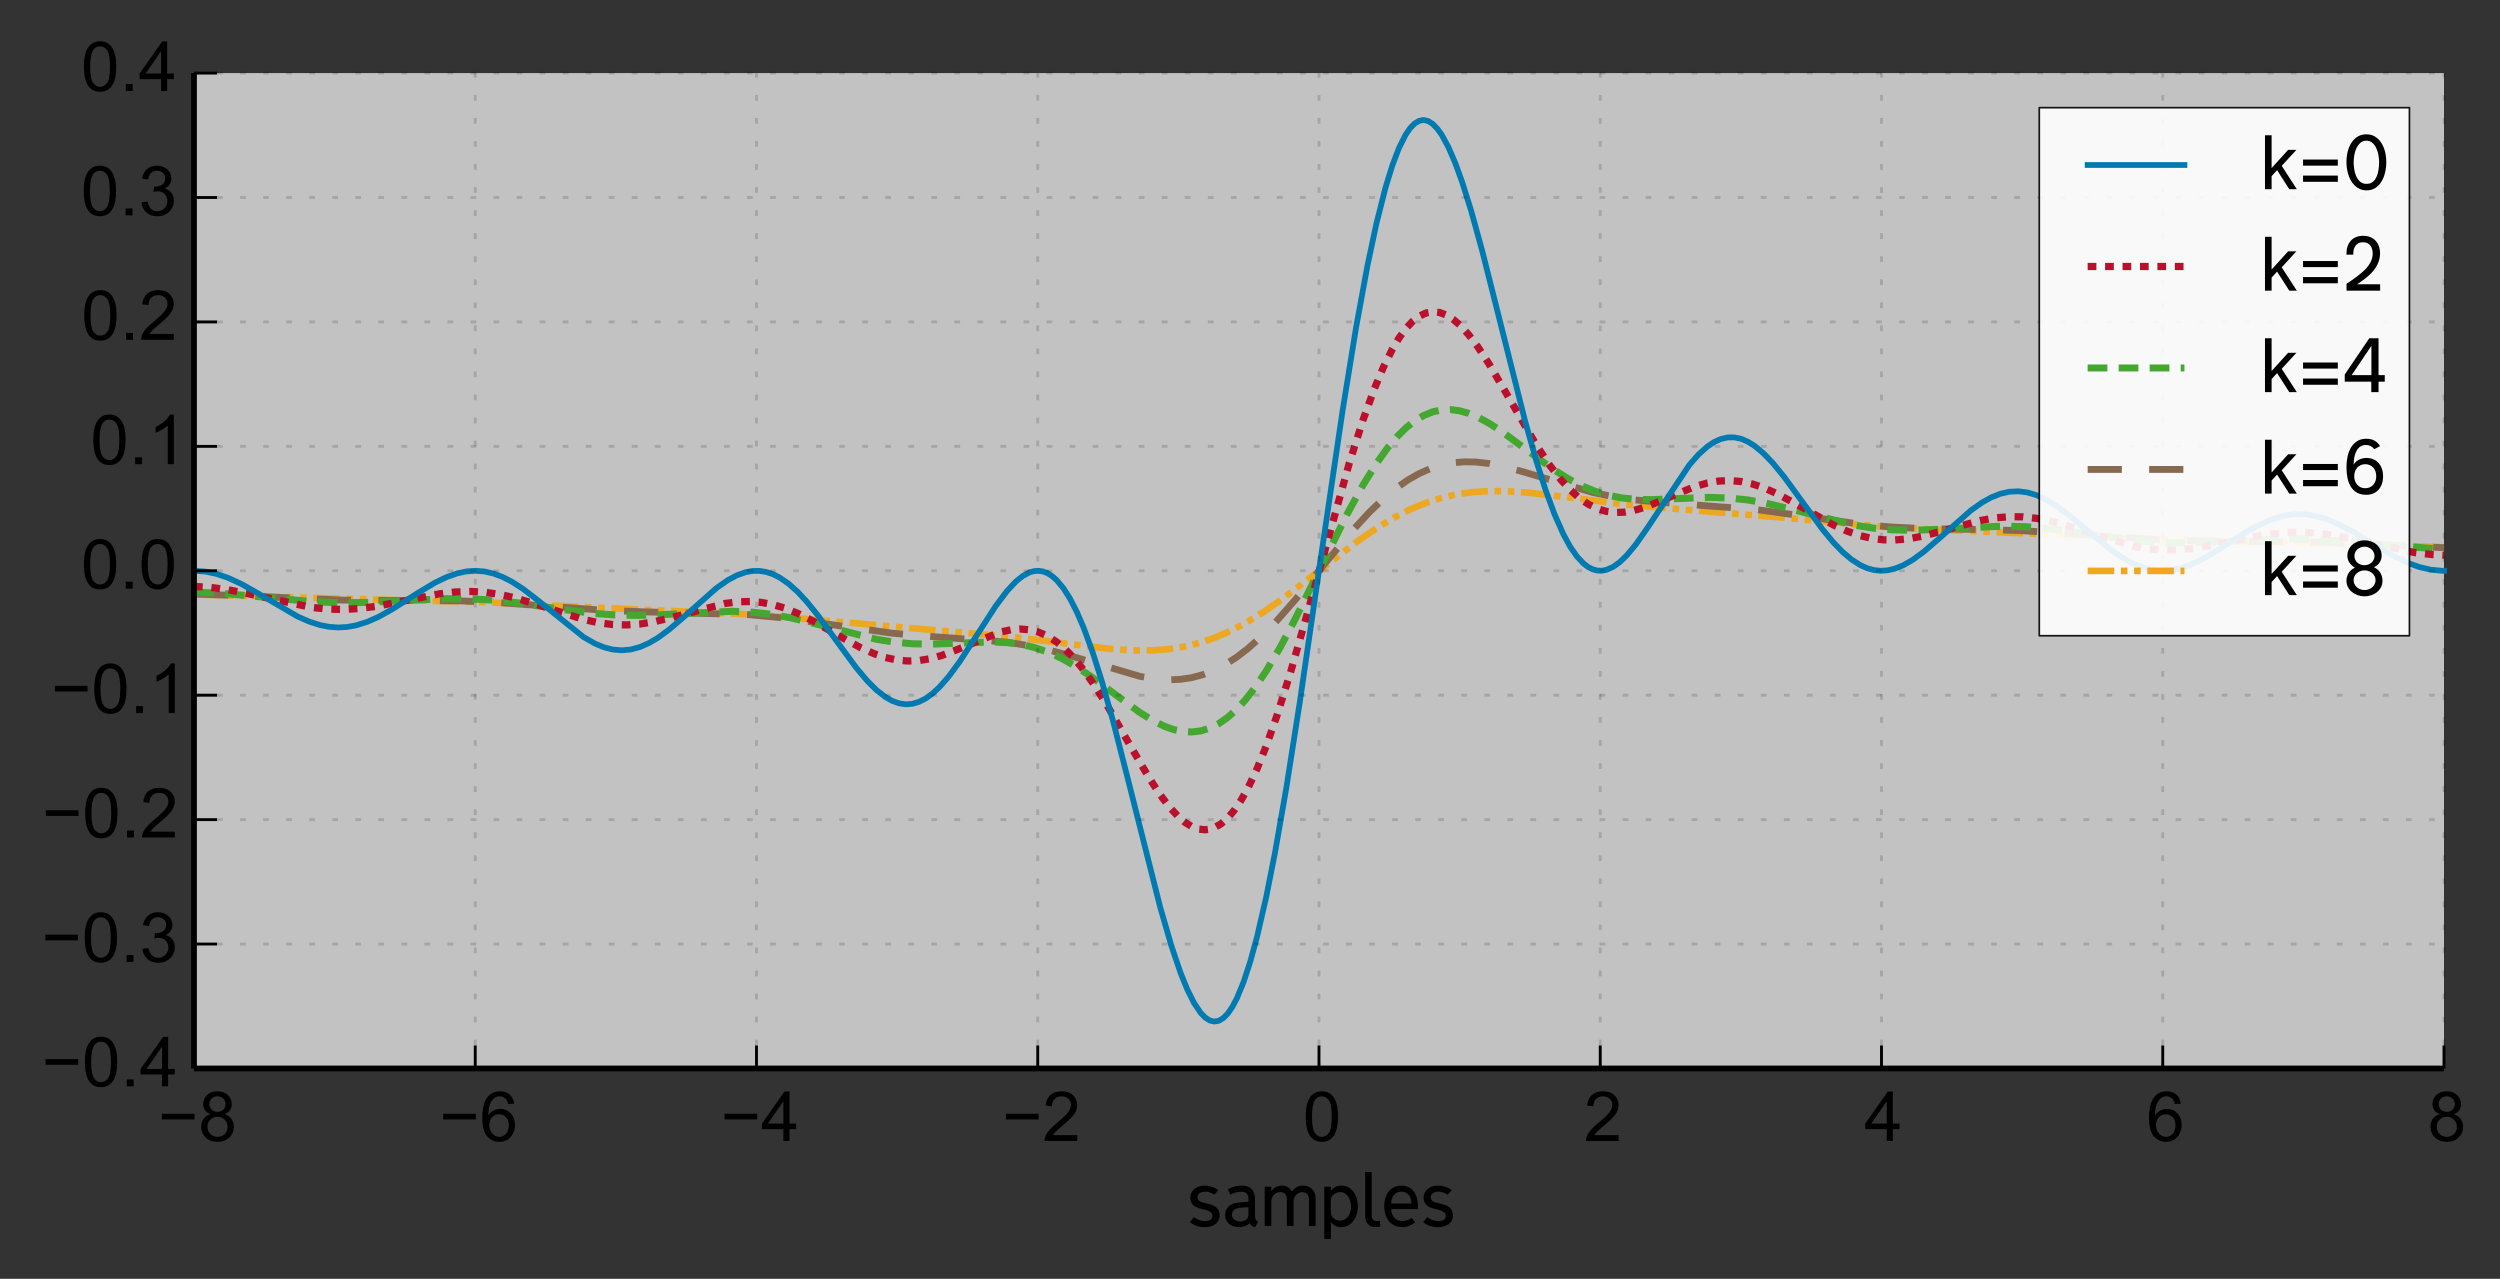<?xml version="1.0" encoding="utf-8" standalone="no"?>
<!DOCTYPE svg PUBLIC "-//W3C//DTD SVG 1.1//EN"
  "http://www.w3.org/Graphics/SVG/1.1/DTD/svg11.dtd">
<!-- Created with matplotlib (http://matplotlib.org/) -->
<svg height="222pt" version="1.1" viewBox="0 0 434 222" width="434pt" xmlns="http://www.w3.org/2000/svg" xmlns:xlink="http://www.w3.org/1999/xlink">
 <rect x="0" y="0" width="434" height="222" fill="#333333" stroke="none"/>
 <defs>
  <style type="text/css">
*{stroke-linecap:butt;stroke-linejoin:round;}
  </style>
 </defs>
 <g id="figure_1">
  <g id="patch_1">
   <path d="
M0 222.277
L434.308 222.277
L434.308 -2.84217e-14
L0 -2.84217e-14
z
" style="fill:none;"/>
  </g>
  <g id="axes_1">
   <g id="patch_2">
    <path d="
M33.678 185.487
L424.278 185.487
L424.278 12.687
L33.678 12.687
z
" style="fill:#ffffff;opacity:0.7;"/>
   </g>
   <g id="line2d_1">
    <path clip-path="url(#p783c9ffb04)" d="
M33.678 103.201
L47.753 103.619
L63.784 104.049
L84.115 104.531
L96.236 105.128
L111.485 105.847
L129.47 106.624
L137.681 107.259
L169.351 110.014
L177.171 110.747
L184.991 111.719
L192.811 112.658
L196.721 112.911
L199.849 112.912
L202.586 112.717
L205.323 112.306
L208.059 111.652
L210.796 110.739
L213.533 109.563
L216.27 108.133
L219.398 106.214
L222.917 103.758
L227.609 100.166
L235.429 94.131
L238.948 91.705
L242.076 89.822
L244.813 88.427
L247.55 87.289
L250.287 86.414
L253.023 85.796
L255.76 85.417
L258.497 85.251
L261.625 85.278
L265.535 85.553
L271.009 86.197
L282.739 87.634
L290.559 88.312
L308.935 89.811
L326.53 91.42
L334.741 91.884
L383.614 93.935
L413.721 94.673
L424.278 94.973
L424.278 94.973" style="fill:none;stroke:#eda720;stroke-dasharray:4.604,1.151,1.151,1.151,1.151,1.151;stroke-dashoffset:0.0;stroke-width:1.151;"/>
   </g>
   <g id="line2d_2">
    <path clip-path="url(#p783c9ffb04)" d="
M33.678 103.113
L41.888 103.42
L59.483 104.179
L68.085 104.232
L79.814 104.308
L86.461 104.596
L94.672 105.204
L105.229 105.968
L111.876 106.216
L129.861 106.701
L134.944 107.168
L140.809 107.942
L154.885 109.922
L160.75 110.428
L174.825 111.481
L178.735 112.101
L182.254 112.874
L186.164 113.955
L197.894 117.418
L200.631 117.868
L202.977 118.015
L204.932 117.932
L206.887 117.638
L208.841 117.115
L210.796 116.348
L212.751 115.333
L214.706 114.069
L216.661 112.566
L219.007 110.466
L221.744 107.662
L224.872 104.096
L229.955 97.879
L234.647 92.256
L237.775 88.867
L240.121 86.62
L242.467 84.678
L244.422 83.317
L246.377 82.202
L248.332 81.337
L250.287 80.717
L252.241 80.333
L254.196 80.168
L256.151 80.202
L258.497 80.467
L261.234 81.023
L264.753 82.001
L276.483 85.49
L280.002 86.217
L283.912 86.79
L288.604 87.222
L305.025 88.475
L311.281 89.34
L323.011 91.007
L328.094 91.474
L333.568 91.748
L341.778 91.889
L350.38 92.095
L357.418 92.505
L376.968 93.832
L384.005 93.948
L402.773 94.112
L412.157 94.553
L423.105 95.031
L424.278 95.061
L424.278 95.061" style="fill:none;stroke:#87694f;stroke-dasharray:5.932,4.746;stroke-dashoffset:0.0;stroke-width:1.186;"/>
   </g>
   <g id="line2d_3">
    <path clip-path="url(#p783c9ffb04)" d="
M33.678 102.779
L38.369 103.001
L44.234 103.52
L54.4 104.457
L59.092 104.636
L63.784 104.587
L70.04 104.272
L77.469 103.931
L81.769 103.958
L85.679 104.191
L89.98 104.663
L97.409 105.763
L102.883 106.468
L106.793 106.763
L110.703 106.838
L115.004 106.696
L127.124 106.12
L130.643 106.276
L133.771 106.627
L137.29 107.26
L141.2 108.199
L152.148 110.98
L155.276 111.481
L158.404 111.761
L161.532 111.828
L165.832 111.672
L172.088 111.434
L174.825 111.554
L177.171 111.858
L179.517 112.394
L181.863 113.187
L184.209 114.247
L186.555 115.56
L189.292 117.365
L193.202 120.264
L197.894 123.704
L200.24 125.152
L202.195 126.108
L203.759 126.661
L205.323 126.992
L206.887 127.074
L208.45 126.885
L210.014 126.404
L211.578 125.62
L213.142 124.526
L214.706 123.12
L216.27 121.409
L217.834 119.405
L219.789 116.519
L222.135 112.565
L224.872 107.419
L228.782 99.491
L233.865 89.237
L236.602 84.237
L238.948 80.452
L240.903 77.732
L242.467 75.873
L244.031 74.313
L245.595 73.062
L247.159 72.124
L248.723 71.493
L250.287 71.16
L251.85 71.109
L253.414 71.319
L254.978 71.764
L256.542 72.417
L258.497 73.474
L260.843 75.008
L264.362 77.613
L269.445 81.35
L272.182 83.079
L274.528 84.31
L276.874 85.281
L279.22 85.987
L281.566 86.442
L283.912 86.678
L286.649 86.739
L290.95 86.567
L296.814 86.344
L300.333 86.463
L303.461 86.799
L306.589 87.35
L310.499 88.279
L321.838 91.151
L325.357 91.703
L328.485 91.978
L332.004 92.056
L336.305 91.902
L347.643 91.334
L351.553 91.431
L355.463 91.747
L360.155 92.354
L371.103 93.875
L375.404 94.186
L379.705 94.255
L384.787 94.082
L396.908 93.532
L401.6 93.615
L406.683 93.952
L424.278 95.395
L424.278 95.395" style="fill:none;stroke:#44a730;stroke-dasharray:3.425,1.957;stroke-dashoffset:0.0;stroke-width:1.223;"/>
   </g>
   <g id="line2d_4">
    <path clip-path="url(#p783c9ffb04)" d="
M33.678 101.799
L36.414 101.958
L39.542 102.37
L43.061 103.069
L54.009 105.437
L56.746 105.726
L59.483 105.802
L62.22 105.658
L65.348 105.252
L69.258 104.493
L76.296 103.089
L79.032 102.771
L81.769 102.68
L84.115 102.808
L86.852 103.202
L89.589 103.835
L93.108 104.907
L101.319 107.545
L104.056 108.132
L106.402 108.42
L108.748 108.486
L111.094 108.327
L113.44 107.961
L116.568 107.221
L125.951 104.749
L128.297 104.465
L130.252 104.424
L132.207 104.583
L134.162 104.952
L136.117 105.528
L138.463 106.466
L141.2 107.837
L145.501 110.303
L149.411 112.446
L151.757 113.491
L153.712 114.149
L155.667 114.576
L157.622 114.75
L159.577 114.666
L161.532 114.334
L163.487 113.785
L165.832 112.903
L173.652 109.725
L175.607 109.307
L177.171 109.198
L178.735 109.331
L180.299 109.734
L181.863 110.433
L183.427 111.44
L184.991 112.761
L186.555 114.391
L188.119 116.311
L190.074 119.079
L192.42 122.832
L196.33 129.65
L199.458 134.991
L201.413 137.98
L202.977 140.053
L204.541 141.762
L205.714 142.763
L206.887 143.493
L208.059 143.928
L209.232 144.049
L210.014 143.946
L210.796 143.691
L211.969 143.017
L213.142 141.989
L214.315 140.602
L215.488 138.86
L216.661 136.768
L218.225 133.457
L219.789 129.586
L221.744 124.042
L224.09 116.532
L226.827 106.941
L234.256 80.336
L236.602 72.966
L238.557 67.571
L240.121 63.835
L241.685 60.671
L242.858 58.694
L244.031 57.07
L245.204 55.803
L246.377 54.893
L247.55 54.337
L248.723 54.126
L249.896 54.246
L251.068 54.682
L252.241 55.412
L253.414 56.413
L254.978 58.122
L256.542 60.195
L258.497 63.184
L261.234 67.836
L266.708 77.269
L269.054 80.802
L271.009 83.33
L272.573 85.034
L274.137 86.433
L275.701 87.519
L277.265 88.294
L278.829 88.769
L280.393 88.967
L281.957 88.915
L283.521 88.65
L285.476 88.079
L288.213 86.987
L294.077 84.522
L296.423 83.84
L298.378 83.509
L300.333 83.424
L302.288 83.598
L304.243 84.025
L306.198 84.683
L308.544 85.728
L311.672 87.419
L318.319 91.152
L320.665 92.209
L323.011 93.016
L324.966 93.469
L326.921 93.712
L328.876 93.749
L331.222 93.546
L333.568 93.118
L336.696 92.309
L343.733 90.375
L346.47 89.895
L348.816 89.699
L351.162 89.727
L353.508 89.98
L356.245 90.531
L359.373 91.422
L370.321 94.814
L373.058 95.28
L375.404 95.474
L377.75 95.473
L380.487 95.246
L383.614 94.751
L389.479 93.515
L393.389 92.8
L396.517 92.454
L399.254 92.371
L401.991 92.51
L405.119 92.919
L408.638 93.624
L419.195 95.928
L422.323 96.282
L424.278 96.375
L424.278 96.375" style="fill:none;stroke:#bb102b;stroke-dasharray:1.513,1.513;stroke-dashoffset:0.0;stroke-width:1.261;"/>
   </g>
   <g id="line2d_5">
    <path clip-path="url(#p783c9ffb04)" d="
M33.678 99.087
L35.633 99.224
L37.587 99.631
L39.542 100.29
L41.888 101.367
L44.625 102.906
L51.663 107.025
L53.618 107.888
L55.573 108.515
L57.137 108.818
L58.701 108.929
L60.265 108.842
L61.829 108.559
L63.784 107.944
L65.739 107.074
L68.085 105.768
L72.386 103.023
L75.513 101.154
L77.469 100.209
L79.423 99.522
L80.987 99.195
L82.551 99.087
L84.115 99.212
L85.679 99.57
L87.243 100.155
L88.807 100.952
L90.762 102.206
L93.108 104.001
L101.319 110.603
L103.274 111.72
L104.838 112.368
L106.402 112.766
L107.966 112.894
L109.53 112.745
L111.094 112.321
L112.658 111.635
L114.222 110.712
L116.177 109.28
L118.523 107.27
L124.387 102.08
L126.342 100.713
L127.906 99.879
L129.47 99.327
L130.643 99.12
L131.816 99.104
L132.989 99.286
L134.162 99.67
L135.335 100.253
L136.899 101.331
L138.463 102.729
L140.027 104.407
L141.982 106.82
L145.11 111.11
L148.629 115.9
L150.584 118.227
L152.148 119.787
L153.712 121.01
L154.885 121.672
L156.058 122.096
L157.231 122.267
L158.404 122.179
L159.577 121.828
L160.75 121.22
L161.923 120.362
L163.096 119.271
L164.659 117.491
L166.614 114.84
L169.351 110.631
L172.87 105.188
L174.825 102.589
L176.389 100.922
L177.562 99.986
L178.735 99.364
L179.517 99.144
L180.299 99.09
L181.081 99.212
L181.863 99.517
L182.645 100.011
L183.427 100.699
L184.6 102.101
L185.773 103.951
L186.946 106.244
L188.119 108.968
L189.683 113.235
L191.247 118.158
L193.202 125.086
L195.939 135.782
L201.413 157.508
L203.368 164.239
L204.932 168.851
L206.105 171.752
L207.278 174.104
L208.45 175.851
L209.232 176.655
L210.014 177.157
L210.796 177.344
L211.578 177.209
L212.36 176.745
L213.142 175.946
L213.924 174.81
L214.706 173.337
L215.879 170.498
L217.052 166.918
L218.225 162.62
L219.789 155.837
L221.353 147.953
L223.308 136.768
L225.654 121.832
L229.564 95.013
L233.083 71.216
L235.429 56.772
L237.384 46.15
L238.948 38.801
L240.512 32.611
L241.685 28.788
L242.858 25.7
L244.031 23.364
L244.813 22.228
L245.595 21.43
L246.377 20.965
L247.159 20.83
L247.941 21.018
L248.723 21.519
L249.505 22.323
L250.287 23.418
L251.459 25.574
L252.632 28.299
L253.805 31.531
L255.369 36.515
L257.324 43.589
L260.061 54.442
L264.753 73.089
L266.708 80.016
L268.272 84.939
L269.836 89.206
L271.4 92.744
L272.573 94.89
L273.746 96.59
L274.919 97.844
L275.701 98.434
L276.483 98.833
L277.265 99.046
L278.047 99.079
L278.829 98.941
L280.002 98.433
L281.175 97.597
L282.348 96.473
L283.912 94.604
L285.867 91.831
L293.296 80.683
L294.859 78.903
L296.423 77.5
L297.596 76.724
L298.769 76.2
L299.942 75.937
L301.115 75.936
L302.288 76.192
L303.461 76.697
L304.634 77.435
L306.198 78.748
L307.762 80.383
L309.717 82.778
L312.845 87.065
L316.364 91.859
L318.319 94.21
L319.883 95.823
L321.447 97.144
L323.011 98.138
L324.184 98.655
L325.357 98.971
L326.53 99.087
L327.703 99.006
L328.876 98.738
L330.44 98.112
L332.004 97.214
L333.959 95.786
L336.305 93.768
L342.169 88.587
L344.124 87.211
L345.688 86.345
L347.252 85.722
L348.816 85.366
L350.38 85.286
L351.944 85.484
L353.508 85.946
L355.072 86.652
L357.027 87.83
L359.373 89.574
L363.283 92.868
L366.411 95.399
L368.366 96.752
L370.321 97.839
L371.885 98.479
L373.449 98.895
L375.013 99.078
L376.577 99.028
L378.141 98.754
L379.705 98.274
L381.659 97.425
L384.005 96.126
L388.306 93.381
L391.434 91.509
L393.78 90.385
L395.735 89.716
L397.299 89.385
L398.863 89.248
L400.427 89.31
L401.991 89.566
L403.946 90.141
L405.901 90.961
L408.247 92.194
L412.157 94.556
L415.676 96.603
L418.022 97.725
L419.977 98.431
L421.932 98.891
L423.887 99.082
L424.278 99.087
L424.278 99.087" style="fill:none;stroke:#007ab0;stroke-linecap:square;"/>
   </g>
   <g id="matplotlib.axis_1">
    <g id="xtick_1">
     <g id="line2d_6">
      <path clip-path="url(#p783c9ffb04)" d="
M33.678 185.487
L33.678 12.687" style="fill:none;opacity:0.15;stroke:#000000;stroke-dasharray:1,3;stroke-dashoffset:0.0;stroke-width:0.5;"/>
     </g>
     <g id="line2d_7">
      <defs>
       <path d="
M0 0
L0 -4" id="m93b0483c22" style="stroke:#000000;stroke-width:0.5;"/>
      </defs>
      <g>
       <use style="stroke:#000000;stroke-width:0.5;" x="33.678" xlink:href="#m93b0483c22" y="185.487"/>
      </g>
     </g>
     <g id="text_1">
      <!-- −8 -->
      <defs>
       <path d="
M17.672 38.812
Q12.203 40.828 9.562 44.531
Q6.938 48.25 6.938 53.422
Q6.938 61.234 12.547 66.547
Q18.172 71.875 27.484 71.875
Q36.859 71.875 42.578 66.422
Q48.297 60.984 48.297 53.172
Q48.297 48.188 45.672 44.5
Q43.062 40.828 37.75 38.812
Q44.344 36.672 47.781 31.875
Q51.219 27.094 51.219 20.453
Q51.219 11.281 44.719 5.031
Q38.234 -1.219 27.641 -1.219
Q17.047 -1.219 10.547 5.047
Q4.047 11.328 4.047 20.703
Q4.047 27.688 7.594 32.391
Q11.141 37.109 17.672 38.812
M15.922 53.719
Q15.922 48.641 19.188 45.406
Q22.469 42.188 27.688 42.188
Q32.766 42.188 36.016 45.375
Q39.266 48.578 39.266 53.219
Q39.266 58.062 35.906 61.359
Q32.562 64.656 27.594 64.656
Q22.562 64.656 19.234 61.422
Q15.922 58.203 15.922 53.719
M13.094 20.656
Q13.094 16.891 14.875 13.375
Q16.656 9.859 20.172 7.922
Q23.688 6 27.734 6
Q34.031 6 38.125 10.047
Q42.234 14.109 42.234 20.359
Q42.234 26.703 38.016 30.859
Q33.797 35.016 27.438 35.016
Q21.234 35.016 17.156 30.906
Q13.094 26.812 13.094 20.656" id="ArialMT-38"/>
       <path d="
M52.828 31.203
L5.562 31.203
L5.562 39.406
L52.828 39.406
z
" id="ArialMT-2212"/>
      </defs>
      <g transform="translate(27.434 198.077)scale(0.12 -0.12)">
       <use xlink:href="#ArialMT-2212"/>
       <use x="58.398" xlink:href="#ArialMT-38"/>
      </g>
     </g>
    </g>
    <g id="xtick_2">
     <g id="line2d_8">
      <path clip-path="url(#p783c9ffb04)" d="
M82.502 185.487
L82.502 12.687" style="fill:none;opacity:0.15;stroke:#000000;stroke-dasharray:1,3;stroke-dashoffset:0.0;stroke-width:0.5;"/>
     </g>
     <g id="line2d_9">
      <g>
       <use style="stroke:#000000;stroke-width:0.5;" x="82.502" xlink:href="#m93b0483c22" y="185.487"/>
      </g>
     </g>
     <g id="text_2">
      <!-- −6 -->
      <defs>
       <path d="
M49.75 54.047
L41.016 53.375
Q39.844 58.547 37.703 60.891
Q34.125 64.656 28.906 64.656
Q24.703 64.656 21.531 62.312
Q17.391 59.281 14.984 53.469
Q12.594 47.656 12.5 36.922
Q15.672 41.75 20.266 44.094
Q24.859 46.438 29.891 46.438
Q38.672 46.438 44.844 39.969
Q51.031 33.5 51.031 23.25
Q51.031 16.5 48.125 10.719
Q45.219 4.938 40.141 1.859
Q35.062 -1.219 28.609 -1.219
Q17.625 -1.219 10.688 6.859
Q3.766 14.938 3.766 33.5
Q3.766 54.25 11.422 63.672
Q18.109 71.875 29.438 71.875
Q37.891 71.875 43.281 67.141
Q48.688 62.406 49.75 54.047
M13.875 23.188
Q13.875 18.656 15.797 14.5
Q17.719 10.359 21.188 8.172
Q24.656 6 28.469 6
Q34.031 6 38.031 10.484
Q42.047 14.984 42.047 22.703
Q42.047 30.125 38.078 34.391
Q34.125 38.672 28.125 38.672
Q22.172 38.672 18.016 34.391
Q13.875 30.125 13.875 23.188" id="ArialMT-36"/>
      </defs>
      <g transform="translate(76.27 198.077)scale(0.12 -0.12)">
       <use xlink:href="#ArialMT-2212"/>
       <use x="58.398" xlink:href="#ArialMT-36"/>
      </g>
     </g>
    </g>
    <g id="xtick_3">
     <g id="line2d_10">
      <path clip-path="url(#p783c9ffb04)" d="
M131.328 185.487
L131.328 12.687" style="fill:none;opacity:0.15;stroke:#000000;stroke-dasharray:1,3;stroke-dashoffset:0.0;stroke-width:0.5;"/>
     </g>
     <g id="line2d_11">
      <g>
       <use style="stroke:#000000;stroke-width:0.5;" x="131.327" xlink:href="#m93b0483c22" y="185.487"/>
      </g>
     </g>
     <g id="text_3">
      <!-- −4 -->
      <defs>
       <path d="
M32.328 0
L32.328 17.141
L1.266 17.141
L1.266 25.203
L33.938 71.578
L41.109 71.578
L41.109 25.203
L50.781 25.203
L50.781 17.141
L41.109 17.141
L41.109 0
z

M32.328 25.203
L32.328 57.469
L9.906 25.203
z
" id="ArialMT-34"/>
      </defs>
      <g transform="translate(125.11 198.077)scale(0.12 -0.12)">
       <use xlink:href="#ArialMT-2212"/>
       <use x="58.398" xlink:href="#ArialMT-34"/>
      </g>
     </g>
    </g>
    <g id="xtick_4">
     <g id="line2d_12">
      <path clip-path="url(#p783c9ffb04)" d="
M180.153 185.487
L180.153 12.687" style="fill:none;opacity:0.15;stroke:#000000;stroke-dasharray:1,3;stroke-dashoffset:0.0;stroke-width:0.5;"/>
     </g>
     <g id="line2d_13">
      <g>
       <use style="stroke:#000000;stroke-width:0.5;" x="180.153" xlink:href="#m93b0483c22" y="185.487"/>
      </g>
     </g>
     <g id="text_4">
      <!-- −2 -->
      <defs>
       <path d="
M50.344 8.453
L50.344 0
L3.031 0
Q2.938 3.172 4.047 6.109
Q5.859 10.938 9.828 15.625
Q13.812 20.312 21.344 26.469
Q33.016 36.031 37.109 41.625
Q41.219 47.219 41.219 52.203
Q41.219 57.422 37.469 61
Q33.734 64.594 27.734 64.594
Q21.391 64.594 17.578 60.781
Q13.766 56.984 13.719 50.25
L4.688 51.172
Q5.609 61.281 11.656 66.578
Q17.719 71.875 27.938 71.875
Q38.234 71.875 44.234 66.156
Q50.25 60.453 50.25 52
Q50.25 47.703 48.484 43.547
Q46.734 39.406 42.656 34.812
Q38.578 30.219 29.109 22.219
Q21.188 15.578 18.938 13.203
Q16.703 10.844 15.234 8.453
z
" id="ArialMT-32"/>
      </defs>
      <g transform="translate(173.961 198.077)scale(0.12 -0.12)">
       <use xlink:href="#ArialMT-2212"/>
       <use x="58.398" xlink:href="#ArialMT-32"/>
      </g>
     </g>
    </g>
    <g id="xtick_5">
     <g id="line2d_14">
      <path clip-path="url(#p783c9ffb04)" d="
M228.978 185.487
L228.978 12.687" style="fill:none;opacity:0.15;stroke:#000000;stroke-dasharray:1,3;stroke-dashoffset:0.0;stroke-width:0.5;"/>
     </g>
     <g id="line2d_15">
      <g>
       <use style="stroke:#000000;stroke-width:0.5;" x="228.977" xlink:href="#m93b0483c22" y="185.487"/>
      </g>
     </g>
     <g id="text_5">
      <!-- 0 -->
      <defs>
       <path d="
M4.156 35.297
Q4.156 48 6.766 55.734
Q9.375 63.484 14.516 67.672
Q19.672 71.875 27.484 71.875
Q33.25 71.875 37.594 69.547
Q41.938 67.234 44.766 62.859
Q47.609 58.5 49.219 52.219
Q50.828 45.953 50.828 35.297
Q50.828 22.703 48.234 14.969
Q45.656 7.234 40.5 3
Q35.359 -1.219 27.484 -1.219
Q17.141 -1.219 11.234 6.203
Q4.156 15.141 4.156 35.297
M13.188 35.297
Q13.188 17.672 17.312 11.828
Q21.438 6 27.484 6
Q33.547 6 37.672 11.859
Q41.797 17.719 41.797 35.297
Q41.797 52.984 37.672 58.781
Q33.547 64.594 27.391 64.594
Q21.344 64.594 17.719 59.469
Q13.188 52.938 13.188 35.297" id="ArialMT-30"/>
      </defs>
      <g transform="translate(226.177 198.077)scale(0.12 -0.12)">
       <use xlink:href="#ArialMT-30"/>
      </g>
     </g>
    </g>
    <g id="xtick_6">
     <g id="line2d_16">
      <path clip-path="url(#p783c9ffb04)" d="
M277.803 185.487
L277.803 12.687" style="fill:none;opacity:0.15;stroke:#000000;stroke-dasharray:1,3;stroke-dashoffset:0.0;stroke-width:0.5;"/>
     </g>
     <g id="line2d_17">
      <g>
       <use style="stroke:#000000;stroke-width:0.5;" x="277.803" xlink:href="#m93b0483c22" y="185.487"/>
      </g>
     </g>
     <g id="text_6">
      <!-- 2 -->
      <g transform="translate(274.958 198.077)scale(0.12 -0.12)">
       <use xlink:href="#ArialMT-32"/>
      </g>
     </g>
    </g>
    <g id="xtick_7">
     <g id="line2d_18">
      <path clip-path="url(#p783c9ffb04)" d="
M326.628 185.487
L326.628 12.687" style="fill:none;opacity:0.15;stroke:#000000;stroke-dasharray:1,3;stroke-dashoffset:0.0;stroke-width:0.5;"/>
     </g>
     <g id="line2d_19">
      <g>
       <use style="stroke:#000000;stroke-width:0.5;" x="326.627" xlink:href="#m93b0483c22" y="185.487"/>
      </g>
     </g>
     <g id="text_7">
      <!-- 4 -->
      <g transform="translate(323.657 198.077)scale(0.12 -0.12)">
       <use xlink:href="#ArialMT-34"/>
      </g>
     </g>
    </g>
    <g id="xtick_8">
     <g id="line2d_20">
      <path clip-path="url(#p783c9ffb04)" d="
M375.453 185.487
L375.453 12.687" style="fill:none;opacity:0.15;stroke:#000000;stroke-dasharray:1,3;stroke-dashoffset:0.0;stroke-width:0.5;"/>
     </g>
     <g id="line2d_21">
      <g>
       <use style="stroke:#000000;stroke-width:0.5;" x="375.452" xlink:href="#m93b0483c22" y="185.487"/>
      </g>
     </g>
     <g id="text_8">
      <!-- 6 -->
      <g transform="translate(372.617 198.077)scale(0.12 -0.12)">
       <use xlink:href="#ArialMT-36"/>
      </g>
     </g>
    </g>
    <g id="xtick_9">
     <g id="line2d_22">
      <path clip-path="url(#p783c9ffb04)" d="
M424.278 185.487
L424.278 12.687" style="fill:none;opacity:0.15;stroke:#000000;stroke-dasharray:1,3;stroke-dashoffset:0.0;stroke-width:0.5;"/>
     </g>
     <g id="line2d_23">
      <g>
       <use style="stroke:#000000;stroke-width:0.5;" x="424.277" xlink:href="#m93b0483c22" y="185.487"/>
      </g>
     </g>
     <g id="text_9">
      <!-- 8 -->
      <g transform="translate(421.447 198.077)scale(0.12 -0.12)">
       <use xlink:href="#ArialMT-38"/>
      </g>
     </g>
    </g>
    <g id="text_10">
     <!-- samples -->
     <defs>
      <path d="
M52.906 25.703
L52.906 24.406
L14.094 24.406
Q14.5 16 18.891 11.547
Q23.297 7.094 30.297 7.094
Q37.906 7.094 43.5 11.797
L48.703 5.297
Q45 2 40.297 0.141
Q35.594 -1.703 30.406 -1.703
Q24.094 -1.703 19.141 0.594
Q14.203 2.906 10.844 7
Q7.5 11.094 5.75 16.641
Q4 22.203 4 28.703
Q4 35 5.641 40.453
Q7.297 45.906 10.438 49.844
Q13.594 53.797 18.188 56.047
Q22.797 58.297 28.594 58.297
Q35.094 58.297 39.75 55.844
Q44.406 53.406 47.406 49.047
Q50.406 44.703 51.75 38.703
Q53.094 32.703 52.906 25.703
M43.297 32.406
Q43.297 36.594 42.25 39.797
Q41.203 43 39.25 45.141
Q37.297 47.297 34.547 48.438
Q31.797 49.594 28.594 49.594
Q25.406 49.594 22.703 48.344
Q20 47.094 18.094 44.797
Q16.203 42.5 15.141 39.344
Q14.094 36.203 14.094 32.406
z
" id="TransportNew-Light-65"/>
      <path d="
M55.094 28.297
Q55.094 22.203 53.344 16.75
Q51.594 11.297 48.438 7.141
Q45.297 3 40.891 0.594
Q36.5 -1.797 31.203 -1.797
Q26.797 -1.797 22.938 0
Q19.094 1.797 16.094 5.203
L16.094 -18.797
L6.5 -18.797
L6.5 56.703
L16.094 56.703
L16.094 51.094
Q19.297 54.906 23 56.656
Q26.703 58.406 31.5 58.406
Q37 58.406 41.391 55.906
Q45.797 53.406 48.844 49.25
Q51.906 45.094 53.5 39.641
Q55.094 34.203 55.094 28.297
M45.203 28.094
Q45.203 31.703 44.203 35.453
Q43.203 39.203 41.203 42.203
Q39.203 45.203 36.203 47.094
Q33.203 49 29.203 49
Q27.406 49 25.156 48.297
Q22.906 47.594 20.844 46.141
Q18.797 44.703 17.391 42.453
Q16 40.203 16 37
L16 19.906
Q16 16.906 17.25 14.656
Q18.5 12.406 20.344 10.844
Q22.203 9.297 24.5 8.5
Q26.797 7.703 28.906 7.703
Q32.906 7.703 36 9.344
Q39.094 11 41.094 13.797
Q43.094 16.594 44.141 20.297
Q45.203 24 45.203 28.094" id="TransportNew-Light-70"/>
      <path d="
M46.5 15.203
Q46.5 10.906 44.75 7.703
Q43 4.5 40.047 2.391
Q37.094 0.297 33.141 -0.75
Q29.203 -1.797 24.797 -1.797
Q18.797 -1.797 13.438 -0.047
Q8.094 1.703 3.5 5.594
L9.406 12.703
Q13.203 9.703 17.453 8.344
Q21.703 7 25.203 7
Q27.406 7 29.406 7.391
Q31.406 7.797 32.906 8.688
Q34.406 9.594 35.297 11.094
Q36.203 12.594 36.203 14.797
Q36.203 16.406 35.391 17.75
Q34.594 19.094 33.344 20.047
Q32.094 21 30.438 21.703
Q28.797 22.406 27.094 22.906
L17.203 25.5
Q14.594 26.203 12.25 27.391
Q9.906 28.594 8.094 30.438
Q6.297 32.297 5.188 34.844
Q4.094 37.406 4.094 40.703
Q4.094 45 5.844 48.344
Q7.594 51.703 10.438 53.891
Q13.297 56.094 17.047 57.25
Q20.797 58.406 24.906 58.406
Q30.297 58.406 35.344 56.75
Q40.406 55.094 44.703 51.906
L39 45.203
Q36.406 46.906 32.953 48.25
Q29.5 49.594 25.703 49.594
Q23.5 49.594 21.453 49.094
Q19.406 48.594 17.844 47.594
Q16.297 46.594 15.344 45.047
Q14.406 43.5 14.406 41.406
Q14.406 39.094 16 37.094
Q17.594 35.094 21.797 34
L32.203 31.297
Q35.094 30.5 37.688 29.297
Q40.297 28.094 42.25 26.188
Q44.203 24.297 45.344 21.594
Q46.5 18.906 46.5 15.203" id="TransportNew-Light-73"/>
      <path d="
M51.703 5.906
L47.297 -1.906
Q44.406 -1.203 42.75 0.047
Q41.094 1.297 39.406 3.906
Q36.594 1.203 32.891 -0.25
Q29.203 -1.703 23.703 -1.703
Q19.797 -1.703 16.25 -0.547
Q12.703 0.594 9.953 2.75
Q7.203 4.906 5.594 8.047
Q4 11.203 4 15.297
Q4 21.094 6.25 24.641
Q8.5 28.203 11.594 30.141
Q14.703 32.094 18.047 32.891
Q21.406 33.703 23.594 33.906
Q24.797 34 26.438 34.141
Q28.094 34.297 29.938 34.438
Q31.797 34.594 33.797 34.75
Q35.797 34.906 37.703 35
L37.703 38.406
Q37.703 44.406 35.141 46.953
Q32.594 49.5 27 49.5
Q23.203 49.5 19.047 48.344
Q14.906 47.203 11.5 45.203
L7.906 53.094
Q12.406 55.594 17.5 57
Q22.594 58.406 28 58.406
Q37.594 58.406 42.391 53.344
Q47.203 48.297 47.203 37.703
L47.203 14.797
Q47.203 11 48.297 9.047
Q49.406 7.094 51.703 5.906
M37.594 16.203
L37.594 27.094
Q34.406 26.906 31.547 26.75
Q28.703 26.594 26.906 26.406
Q24.594 26.094 22.297 25.641
Q20 25.203 18.094 24.094
Q16.203 23 15 21.047
Q13.797 19.094 13.797 15.906
Q13.797 13.406 14.891 11.656
Q16 9.906 17.641 8.75
Q19.297 7.594 21.297 7.047
Q23.297 6.5 25.094 6.5
Q30.797 6.5 34.188 9.094
Q37.594 11.703 37.594 16.203" id="TransportNew-Light-61"/>
      <path d="
M80.203 39.406
L80.203 0
L70.594 0
L70.594 38.5
Q70.594 41.203 69.797 43.141
Q69 45.094 67.641 46.344
Q66.297 47.594 64.438 48.25
Q62.594 48.906 60.594 48.906
Q58.5 48.906 56.297 47.953
Q54.094 47 52.297 45.203
Q50.5 43.406 49.344 40.906
Q48.203 38.406 48.203 35.297
L48.203 0
L38.594 0
L38.5 38.594
Q38.5 43.703 36 46.344
Q33.5 49 29 49
Q26.5 49 24.203 48
Q21.906 47 20.094 45.203
Q18.297 43.406 17.188 40.906
Q16.094 38.406 16.094 35.297
L16.094 0
L6.5 0
L6.5 56.797
L16.094 56.797
L16.094 50.594
Q19.594 54.797 23.344 56.547
Q27.094 58.297 31.203 58.297
Q36 58.297 39.75 56.188
Q43.5 54.094 45.906 49.906
Q49.594 54.5 53.438 56.453
Q57.297 58.406 61.797 58.406
Q66.094 58.406 69.5 57
Q72.906 55.594 75.297 53.094
Q77.703 50.594 78.953 47.094
Q80.203 43.594 80.203 39.406" id="TransportNew-Light-6d"/>
      <path d="
M28.594 -0.703
Q26.594 -1.203 24.891 -1.453
Q23.203 -1.703 21 -1.703
Q17.703 -1.703 15 -0.5
Q12.297 0.703 10.391 2.844
Q8.5 5 7.5 7.953
Q6.5 10.906 6.5 14.406
L6.5 78
L16 78
L16 15.297
Q16 11.406 17.797 9.25
Q19.594 7.094 23.203 7.094
Q24.5 7.094 25.453 7.25
Q26.406 7.406 27.5 7.703
z
" id="TransportNew-Light-6c"/>
     </defs>
     <g transform="translate(206.148 212.822)scale(0.12 -0.12)">
      <use xlink:href="#TransportNew-Light-73"/>
      <use x="50.5" xlink:href="#TransportNew-Light-61"/>
      <use x="105.2" xlink:href="#TransportNew-Light-6d"/>
      <use x="191.4" xlink:href="#TransportNew-Light-70"/>
      <use x="250.5" xlink:href="#TransportNew-Light-6c"/>
      <use x="280.6" xlink:href="#TransportNew-Light-65"/>
      <use x="337.5" xlink:href="#TransportNew-Light-73"/>
     </g>
    </g>
   </g>
   <g id="matplotlib.axis_2">
    <g id="ytick_1">
     <g id="line2d_24">
      <path clip-path="url(#p783c9ffb04)" d="
M33.678 185.487
L424.278 185.487" style="fill:none;opacity:0.15;stroke:#000000;stroke-dasharray:1,3;stroke-dashoffset:0.0;stroke-width:0.5;"/>
     </g>
     <g id="line2d_25">
      <defs>
       <path d="
M0 0
L4 0" id="m728421d6d4" style="stroke:#000000;stroke-width:0.5;"/>
      </defs>
      <g>
       <use style="stroke:#000000;stroke-width:0.5;" x="33.678" xlink:href="#m728421d6d4" y="185.487"/>
      </g>
     </g>
     <g id="text_11">
      <!-- −0.4 -->
      <defs>
       <path d="
M9.078 0
L9.078 10.016
L19.094 10.016
L19.094 0
z
" id="ArialMT-2e"/>
      </defs>
      <g transform="translate(7.236 188.589)scale(0.12 -0.12)">
       <use xlink:href="#ArialMT-2212"/>
       <use x="58.398" xlink:href="#ArialMT-30"/>
       <use x="114.014" xlink:href="#ArialMT-2e"/>
       <use x="141.797" xlink:href="#ArialMT-34"/>
      </g>
     </g>
    </g>
    <g id="ytick_2">
     <g id="line2d_26">
      <path clip-path="url(#p783c9ffb04)" d="
M33.678 163.887
L424.278 163.887" style="fill:none;opacity:0.15;stroke:#000000;stroke-dasharray:1,3;stroke-dashoffset:0.0;stroke-width:0.5;"/>
     </g>
     <g id="line2d_27">
      <g>
       <use style="stroke:#000000;stroke-width:0.5;" x="33.678" xlink:href="#m728421d6d4" y="163.887"/>
      </g>
     </g>
     <g id="text_12">
      <!-- −0.3 -->
      <defs>
       <path d="
M4.203 18.891
L12.984 20.062
Q14.5 12.594 18.141 9.297
Q21.781 6 27 6
Q33.203 6 37.469 10.297
Q41.75 14.594 41.75 20.953
Q41.75 27 37.797 30.922
Q33.844 34.859 27.734 34.859
Q25.25 34.859 21.531 33.891
L22.516 41.609
Q23.391 41.5 23.922 41.5
Q29.547 41.5 34.031 44.422
Q38.531 47.359 38.531 53.469
Q38.531 58.297 35.25 61.469
Q31.984 64.656 26.812 64.656
Q21.688 64.656 18.266 61.422
Q14.844 58.203 13.875 51.766
L5.078 53.328
Q6.688 62.156 12.391 67.016
Q18.109 71.875 26.609 71.875
Q32.469 71.875 37.391 69.359
Q42.328 66.844 44.938 62.5
Q47.562 58.156 47.562 53.266
Q47.562 48.641 45.062 44.828
Q42.578 41.016 37.703 38.766
Q44.047 37.312 47.562 32.688
Q51.078 28.078 51.078 21.141
Q51.078 11.766 44.234 5.25
Q37.406 -1.266 26.953 -1.266
Q17.531 -1.266 11.297 4.344
Q5.078 9.969 4.203 18.891" id="ArialMT-33"/>
      </defs>
      <g transform="translate(7.2 166.989)scale(0.12 -0.12)">
       <use xlink:href="#ArialMT-2212"/>
       <use x="58.398" xlink:href="#ArialMT-30"/>
       <use x="114.014" xlink:href="#ArialMT-2e"/>
       <use x="141.797" xlink:href="#ArialMT-33"/>
      </g>
     </g>
    </g>
    <g id="ytick_3">
     <g id="line2d_28">
      <path clip-path="url(#p783c9ffb04)" d="
M33.678 142.287
L424.278 142.287" style="fill:none;opacity:0.15;stroke:#000000;stroke-dasharray:1,3;stroke-dashoffset:0.0;stroke-width:0.5;"/>
     </g>
     <g id="line2d_29">
      <g>
       <use style="stroke:#000000;stroke-width:0.5;" x="33.678" xlink:href="#m728421d6d4" y="142.287"/>
      </g>
     </g>
     <g id="text_13">
      <!-- −0.2 -->
      <g transform="translate(7.288 145.389)scale(0.12 -0.12)">
       <use xlink:href="#ArialMT-2212"/>
       <use x="58.398" xlink:href="#ArialMT-30"/>
       <use x="114.014" xlink:href="#ArialMT-2e"/>
       <use x="141.797" xlink:href="#ArialMT-32"/>
      </g>
     </g>
    </g>
    <g id="ytick_4">
     <g id="line2d_30">
      <path clip-path="url(#p783c9ffb04)" d="
M33.678 120.687
L424.278 120.687" style="fill:none;opacity:0.15;stroke:#000000;stroke-dasharray:1,3;stroke-dashoffset:0.0;stroke-width:0.5;"/>
     </g>
     <g id="line2d_31">
      <g>
       <use style="stroke:#000000;stroke-width:0.5;" x="33.678" xlink:href="#m728421d6d4" y="120.687"/>
      </g>
     </g>
     <g id="text_14">
      <!-- −0.1 -->
      <defs>
       <path d="
M37.25 0
L28.469 0
L28.469 56
Q25.297 52.984 20.141 49.953
Q14.984 46.922 10.891 45.406
L10.891 53.906
Q18.266 57.375 23.781 62.297
Q29.297 67.234 31.594 71.875
L37.25 71.875
z
" id="ArialMT-31"/>
      </defs>
      <g transform="translate(8.859 123.789)scale(0.12 -0.12)">
       <use xlink:href="#ArialMT-2212"/>
       <use x="58.398" xlink:href="#ArialMT-30"/>
       <use x="114.014" xlink:href="#ArialMT-2e"/>
       <use x="141.797" xlink:href="#ArialMT-31"/>
      </g>
     </g>
    </g>
    <g id="ytick_5">
     <g id="line2d_32">
      <path clip-path="url(#p783c9ffb04)" d="
M33.678 99.087
L424.278 99.087" style="fill:none;opacity:0.15;stroke:#000000;stroke-dasharray:1,3;stroke-dashoffset:0.0;stroke-width:0.5;"/>
     </g>
     <g id="line2d_33">
      <g>
       <use style="stroke:#000000;stroke-width:0.5;" x="33.678" xlink:href="#m728421d6d4" y="99.087"/>
      </g>
     </g>
     <g id="text_15">
      <!-- 0.0 -->
      <g transform="translate(14.07 102.189)scale(0.12 -0.12)">
       <use xlink:href="#ArialMT-30"/>
       <use x="55.615" xlink:href="#ArialMT-2e"/>
       <use x="83.398" xlink:href="#ArialMT-30"/>
      </g>
     </g>
    </g>
    <g id="ytick_6">
     <g id="line2d_34">
      <path clip-path="url(#p783c9ffb04)" d="
M33.678 77.487
L424.278 77.487" style="fill:none;opacity:0.15;stroke:#000000;stroke-dasharray:1,3;stroke-dashoffset:0.0;stroke-width:0.5;"/>
     </g>
     <g id="line2d_35">
      <g>
       <use style="stroke:#000000;stroke-width:0.5;" x="33.678" xlink:href="#m728421d6d4" y="77.487"/>
      </g>
     </g>
     <g id="text_16">
      <!-- 0.1 -->
      <g transform="translate(15.699 80.589)scale(0.12 -0.12)">
       <use xlink:href="#ArialMT-30"/>
       <use x="55.615" xlink:href="#ArialMT-2e"/>
       <use x="83.398" xlink:href="#ArialMT-31"/>
      </g>
     </g>
    </g>
    <g id="ytick_7">
     <g id="line2d_36">
      <path clip-path="url(#p783c9ffb04)" d="
M33.678 55.887
L424.278 55.887" style="fill:none;opacity:0.15;stroke:#000000;stroke-dasharray:1,3;stroke-dashoffset:0.0;stroke-width:0.5;"/>
     </g>
     <g id="line2d_37">
      <g>
       <use style="stroke:#000000;stroke-width:0.5;" x="33.678" xlink:href="#m728421d6d4" y="55.887"/>
      </g>
     </g>
     <g id="text_17">
      <!-- 0.2 -->
      <g transform="translate(14.128 58.989)scale(0.12 -0.12)">
       <use xlink:href="#ArialMT-30"/>
       <use x="55.615" xlink:href="#ArialMT-2e"/>
       <use x="83.398" xlink:href="#ArialMT-32"/>
      </g>
     </g>
    </g>
    <g id="ytick_8">
     <g id="line2d_38">
      <path clip-path="url(#p783c9ffb04)" d="
M33.678 34.287
L424.278 34.287" style="fill:none;opacity:0.15;stroke:#000000;stroke-dasharray:1,3;stroke-dashoffset:0.0;stroke-width:0.5;"/>
     </g>
     <g id="line2d_39">
      <g>
       <use style="stroke:#000000;stroke-width:0.5;" x="33.678" xlink:href="#m728421d6d4" y="34.287"/>
      </g>
     </g>
     <g id="text_18">
      <!-- 0.3 -->
      <g transform="translate(14.04 37.389)scale(0.12 -0.12)">
       <use xlink:href="#ArialMT-30"/>
       <use x="55.615" xlink:href="#ArialMT-2e"/>
       <use x="83.398" xlink:href="#ArialMT-33"/>
      </g>
     </g>
    </g>
    <g id="ytick_9">
     <g id="line2d_40">
      <path clip-path="url(#p783c9ffb04)" d="
M33.678 12.687
L424.278 12.687" style="fill:none;opacity:0.15;stroke:#000000;stroke-dasharray:1,3;stroke-dashoffset:0.0;stroke-width:0.5;"/>
     </g>
     <g id="line2d_41">
      <g>
       <use style="stroke:#000000;stroke-width:0.5;" x="33.678" xlink:href="#m728421d6d4" y="12.687"/>
      </g>
     </g>
     <g id="text_19">
      <!-- 0.4 -->
      <g transform="translate(14.076 15.789)scale(0.12 -0.12)">
       <use xlink:href="#ArialMT-30"/>
       <use x="55.615" xlink:href="#ArialMT-2e"/>
       <use x="83.398" xlink:href="#ArialMT-34"/>
      </g>
     </g>
    </g>
   </g>
   <g id="patch_3">
    <path d="
M33.678 185.487
L424.278 185.487" style="fill:none;stroke:#000000;"/>
   </g>
   <g id="patch_4">
    <path d="
M33.678 185.487
L33.678 12.687" style="fill:none;stroke:#000000;"/>
   </g>
   <g id="legend_1">
    <g id="patch_5">
     <path d="
M354.019 110.365
L418.278 110.365
L418.278 18.687
L354.019 18.687
L354.019 110.365
z
" style="fill:#ffffff;opacity:0.9;stroke:#000000;stroke-width:0.3;"/>
    </g>
    <g id="line2d_42">
     <path d="
M362.419 28.647
L379.219 28.647" style="fill:none;stroke:#007ab0;stroke-linecap:square;"/>
    </g>
    <g id="line2d_43"/>
    <g id="text_20">
     <!-- k=0 -->
     <defs>
      <path d="
M63.094 39.203
Q63.094 31.406 61.344 24.047
Q59.594 16.703 56.094 11
Q52.594 5.297 47.25 1.797
Q41.906 -1.703 34.703 -1.703
Q27.5 -1.703 22 1.797
Q16.5 5.297 12.844 11.047
Q9.203 16.797 7.344 24.141
Q5.5 31.5 5.5 39.297
Q5.5 47.094 7.25 54.297
Q9 61.5 12.594 67.094
Q16.203 72.703 21.594 76.047
Q27 79.406 34.297 79.406
Q41.5 79.406 46.891 76.047
Q52.297 72.703 55.891 67.094
Q59.5 61.5 61.297 54.25
Q63.094 47 63.094 39.203
M52.703 39.094
Q52.703 43.906 51.75 49.344
Q50.797 54.797 48.594 59.438
Q46.406 64.094 42.906 67.141
Q39.406 70.203 34.297 70.203
Q29.203 70.203 25.703 67.141
Q22.203 64.094 20 59.547
Q17.797 55 16.844 49.547
Q15.906 44.094 15.906 39.297
Q15.906 35.094 16.594 29.641
Q17.297 24.203 19.344 19.297
Q21.406 14.406 25.094 11.047
Q28.797 7.703 34.703 7.703
Q38.594 7.703 41.438 9.25
Q44.297 10.797 46.297 13.344
Q48.297 15.906 49.547 19.203
Q50.797 22.5 51.5 26
Q52.203 29.5 52.453 32.891
Q52.703 36.297 52.703 39.094" id="TransportNew-Light-30"/>
      <path d="
M52.594 0
L41.703 0
L24 27.594
L16.094 18.906
L16.094 0
L6.5 0
L6.5 78
L16.094 78
L16.094 30.594
L40 56.906
L51.906 56.906
L30.703 33.797
z
" id="TransportNew-Light-6b"/>
      <path d="
M57.297 34.094
L7 34.094
L7 42.906
L57.297 42.906
z

M57.297 10.703
L7 10.703
L7 19.703
L57.297 19.703
z
" id="TransportNew-Light-3d"/>
     </defs>
     <g transform="translate(392.419 32.847)scale(0.12 -0.12)">
      <use xlink:href="#TransportNew-Light-6b"/>
      <use x="54.6" xlink:href="#TransportNew-Light-3d"/>
      <use x="118.9" xlink:href="#TransportNew-Light-30"/>
     </g>
    </g>
    <g id="line2d_44">
     <path d="
M362.419 46.263
L379.219 46.263" style="fill:none;stroke:#bb102b;stroke-dasharray:1.513,1.513;stroke-dashoffset:0.0;stroke-width:1.261;"/>
    </g>
    <g id="line2d_45"/>
    <g id="text_21">
     <!-- k=2 -->
     <defs>
      <path d="
M54.203 0
L5.594 0
L5.594 10
Q8.094 11.594 10.891 13.5
Q13.703 15.406 16.594 17.5
Q19.5 19.594 22.297 21.844
Q25.094 24.094 27.703 26.203
Q29.594 27.797 32.25 30.391
Q34.906 33 37.406 36.453
Q39.906 39.906 41.656 44.25
Q43.406 48.594 43.406 53.797
Q43.406 56.906 42.656 59.844
Q41.906 62.797 40.25 65.047
Q38.594 67.297 35.938 68.688
Q33.297 70.094 29.5 70.094
Q25.5 70.094 22.703 68.594
Q19.906 67.094 18.203 64.547
Q16.5 62 15.844 58.75
Q15.203 55.5 15.406 52.094
L5.5 52.094
L5.5 53.094
Q5.406 58.797 6.953 63.641
Q8.5 68.5 11.547 72
Q14.594 75.5 19.141 77.453
Q23.703 79.406 29.594 79.406
Q35.406 79.406 40 77.5
Q44.594 75.594 47.688 72.25
Q50.797 68.906 52.438 64.156
Q54.094 59.406 54.094 53.703
Q54.094 45.594 50.094 37.438
Q46.094 29.297 37.594 21.797
Q34 18.594 29.641 15.344
Q25.297 12.094 20.797 9.297
L54.203 9.297
z
" id="TransportNew-Light-32"/>
     </defs>
     <g transform="translate(392.419 50.463)scale(0.12 -0.12)">
      <use xlink:href="#TransportNew-Light-6b"/>
      <use x="54.6" xlink:href="#TransportNew-Light-3d"/>
      <use x="118.9" xlink:href="#TransportNew-Light-32"/>
     </g>
    </g>
    <g id="line2d_46">
     <path d="
M362.419 63.878
L379.219 63.878" style="fill:none;stroke:#44a730;stroke-dasharray:3.425,1.957;stroke-dashoffset:0.0;stroke-width:1.223;"/>
    </g>
    <g id="line2d_47"/>
    <g id="text_22">
     <!-- k=4 -->
     <defs>
      <path d="
M60.906 15.203
L51.906 15.203
L51.906 0
L41.406 0
L41.406 15.203
L3 15.203
L3 25.5
L38.5 78
L51.906 78
L51.906 24.594
L60.906 24.594
z

M41.594 67.094
L13 24.594
L41.594 24.594
z
" id="TransportNew-Light-34"/>
     </defs>
     <g transform="translate(392.419 68.078)scale(0.12 -0.12)">
      <use xlink:href="#TransportNew-Light-6b"/>
      <use x="54.6" xlink:href="#TransportNew-Light-3d"/>
      <use x="118.9" xlink:href="#TransportNew-Light-34"/>
     </g>
    </g>
    <g id="line2d_48">
     <path d="
M362.419 81.494
L379.219 81.494" style="fill:none;stroke:#87694f;stroke-dasharray:5.932,4.746;stroke-dashoffset:0.0;stroke-width:1.186;"/>
    </g>
    <g id="line2d_49"/>
    <g id="text_23">
     <!-- k=6 -->
     <defs>
      <path d="
M58.5 25
Q58.5 19.297 56.844 14.391
Q55.203 9.5 52.047 5.891
Q48.906 2.297 44.453 0.297
Q40 -1.703 34.297 -1.703
Q26.203 -1.703 20.703 1.438
Q15.203 4.594 11.797 10.047
Q8.406 15.5 6.953 22.75
Q5.5 30 5.5 38.203
Q5.5 46.297 7.094 53.75
Q8.703 61.203 12.141 66.891
Q15.594 72.594 21.094 76
Q26.594 79.406 34.297 79.406
Q41.203 79.406 46.203 76.547
Q51.203 73.703 54.094 68.703
L45.703 64.297
Q43.703 67.094 40.547 68.75
Q37.406 70.406 33.594 70.406
Q25.5 70.406 20.844 63.25
Q16.203 56.094 15.797 42.094
Q19 46.797 23.797 49.188
Q28.594 51.594 34.297 51.594
Q40 51.594 44.5 49.641
Q49 47.703 52.094 44.141
Q55.203 40.594 56.844 35.688
Q58.5 30.797 58.5 25
M48.594 25.203
Q48.594 29 47.438 32.203
Q46.297 35.406 44.188 37.703
Q42.094 40 39.141 41.297
Q36.203 42.594 32.594 42.594
Q29.094 42.594 26.188 41.297
Q23.297 40 21.188 37.703
Q19.094 35.406 17.891 32.203
Q16.703 29 16.703 25.203
Q16.703 21.406 17.891 18.203
Q19.094 15 21.188 12.703
Q23.297 10.406 26.188 9.094
Q29.094 7.797 32.594 7.797
Q36.203 7.797 39.141 9.094
Q42.094 10.406 44.188 12.703
Q46.297 15 47.438 18.203
Q48.594 21.406 48.594 25.203" id="TransportNew-Light-36"/>
     </defs>
     <g transform="translate(392.419 85.694)scale(0.12 -0.12)">
      <use xlink:href="#TransportNew-Light-6b"/>
      <use x="54.6" xlink:href="#TransportNew-Light-3d"/>
      <use x="118.9" xlink:href="#TransportNew-Light-36"/>
     </g>
    </g>
    <g id="line2d_50">
     <path d="
M362.419 99.11
L379.219 99.11" style="fill:none;stroke:#eda720;stroke-dasharray:4.604,1.151,1.151,1.151,1.151,1.151;stroke-dashoffset:0.0;stroke-width:1.151;"/>
    </g>
    <g id="line2d_51"/>
    <g id="text_24">
     <!-- k=8 -->
     <defs>
      <path d="
M57.594 20.797
Q57.594 15.703 55.5 11.547
Q53.406 7.406 49.797 4.453
Q46.203 1.5 41.5 -0.141
Q36.797 -1.797 31.703 -1.797
Q26.594 -1.797 21.844 -0.141
Q17.094 1.5 13.438 4.5
Q9.797 7.5 7.641 11.641
Q5.5 15.797 5.5 20.797
Q5.5 27 8.594 31.891
Q11.703 36.797 17.703 39.703
Q12.297 43 9.547 47.391
Q6.797 51.797 6.797 56.906
Q6.797 62 8.844 66.094
Q10.906 70.203 14.344 73.141
Q17.797 76.094 22.297 77.688
Q26.797 79.297 31.594 79.297
Q36.406 79.297 40.906 77.75
Q45.406 76.203 48.844 73.297
Q52.297 70.406 54.344 66.25
Q56.406 62.094 56.406 57
Q56.406 52 53.703 47.594
Q51 43.203 45.297 40.297
Q51.5 37.297 54.547 32.188
Q57.594 27.094 57.594 20.797
M46.094 56.594
Q46.094 59.406 44.891 61.906
Q43.703 64.406 41.703 66.203
Q39.703 68 37.047 69.047
Q34.406 70.094 31.5 70.094
Q28.594 70.094 25.938 69.047
Q23.297 68 21.297 66.203
Q19.297 64.406 18.141 61.906
Q17 59.406 17 56.594
Q17 53.703 18.141 51.25
Q19.297 48.797 21.297 47
Q23.297 45.203 25.938 44.203
Q28.594 43.203 31.5 43.203
Q34.406 43.203 37.047 44.203
Q39.703 45.203 41.703 47
Q43.703 48.797 44.891 51.25
Q46.094 53.703 46.094 56.594
M47.594 21.594
Q47.594 24.594 46.297 27.188
Q45 29.797 42.844 31.688
Q40.703 33.594 37.797 34.688
Q34.906 35.797 31.703 35.797
Q28.5 35.797 25.594 34.688
Q22.703 33.594 20.5 31.688
Q18.297 29.797 17.047 27.188
Q15.797 24.594 15.797 21.594
Q15.797 18.594 17.047 15.938
Q18.297 13.297 20.5 11.391
Q22.703 9.5 25.594 8.391
Q28.5 7.297 31.703 7.297
Q34.906 7.297 37.797 8.391
Q40.703 9.5 42.844 11.391
Q45 13.297 46.297 15.938
Q47.594 18.594 47.594 21.594" id="TransportNew-Light-38"/>
     </defs>
     <g transform="translate(392.419 103.31)scale(0.12 -0.12)">
      <use xlink:href="#TransportNew-Light-6b"/>
      <use x="54.6" xlink:href="#TransportNew-Light-3d"/>
      <use x="118.9" xlink:href="#TransportNew-Light-38"/>
     </g>
    </g>
   </g>
  </g>
 </g>
 <defs>
  <clipPath id="p783c9ffb04">
   <rect height="173.8" width="391.6" x="33.678" y="11.687"/>
  </clipPath>
 </defs>
</svg>
